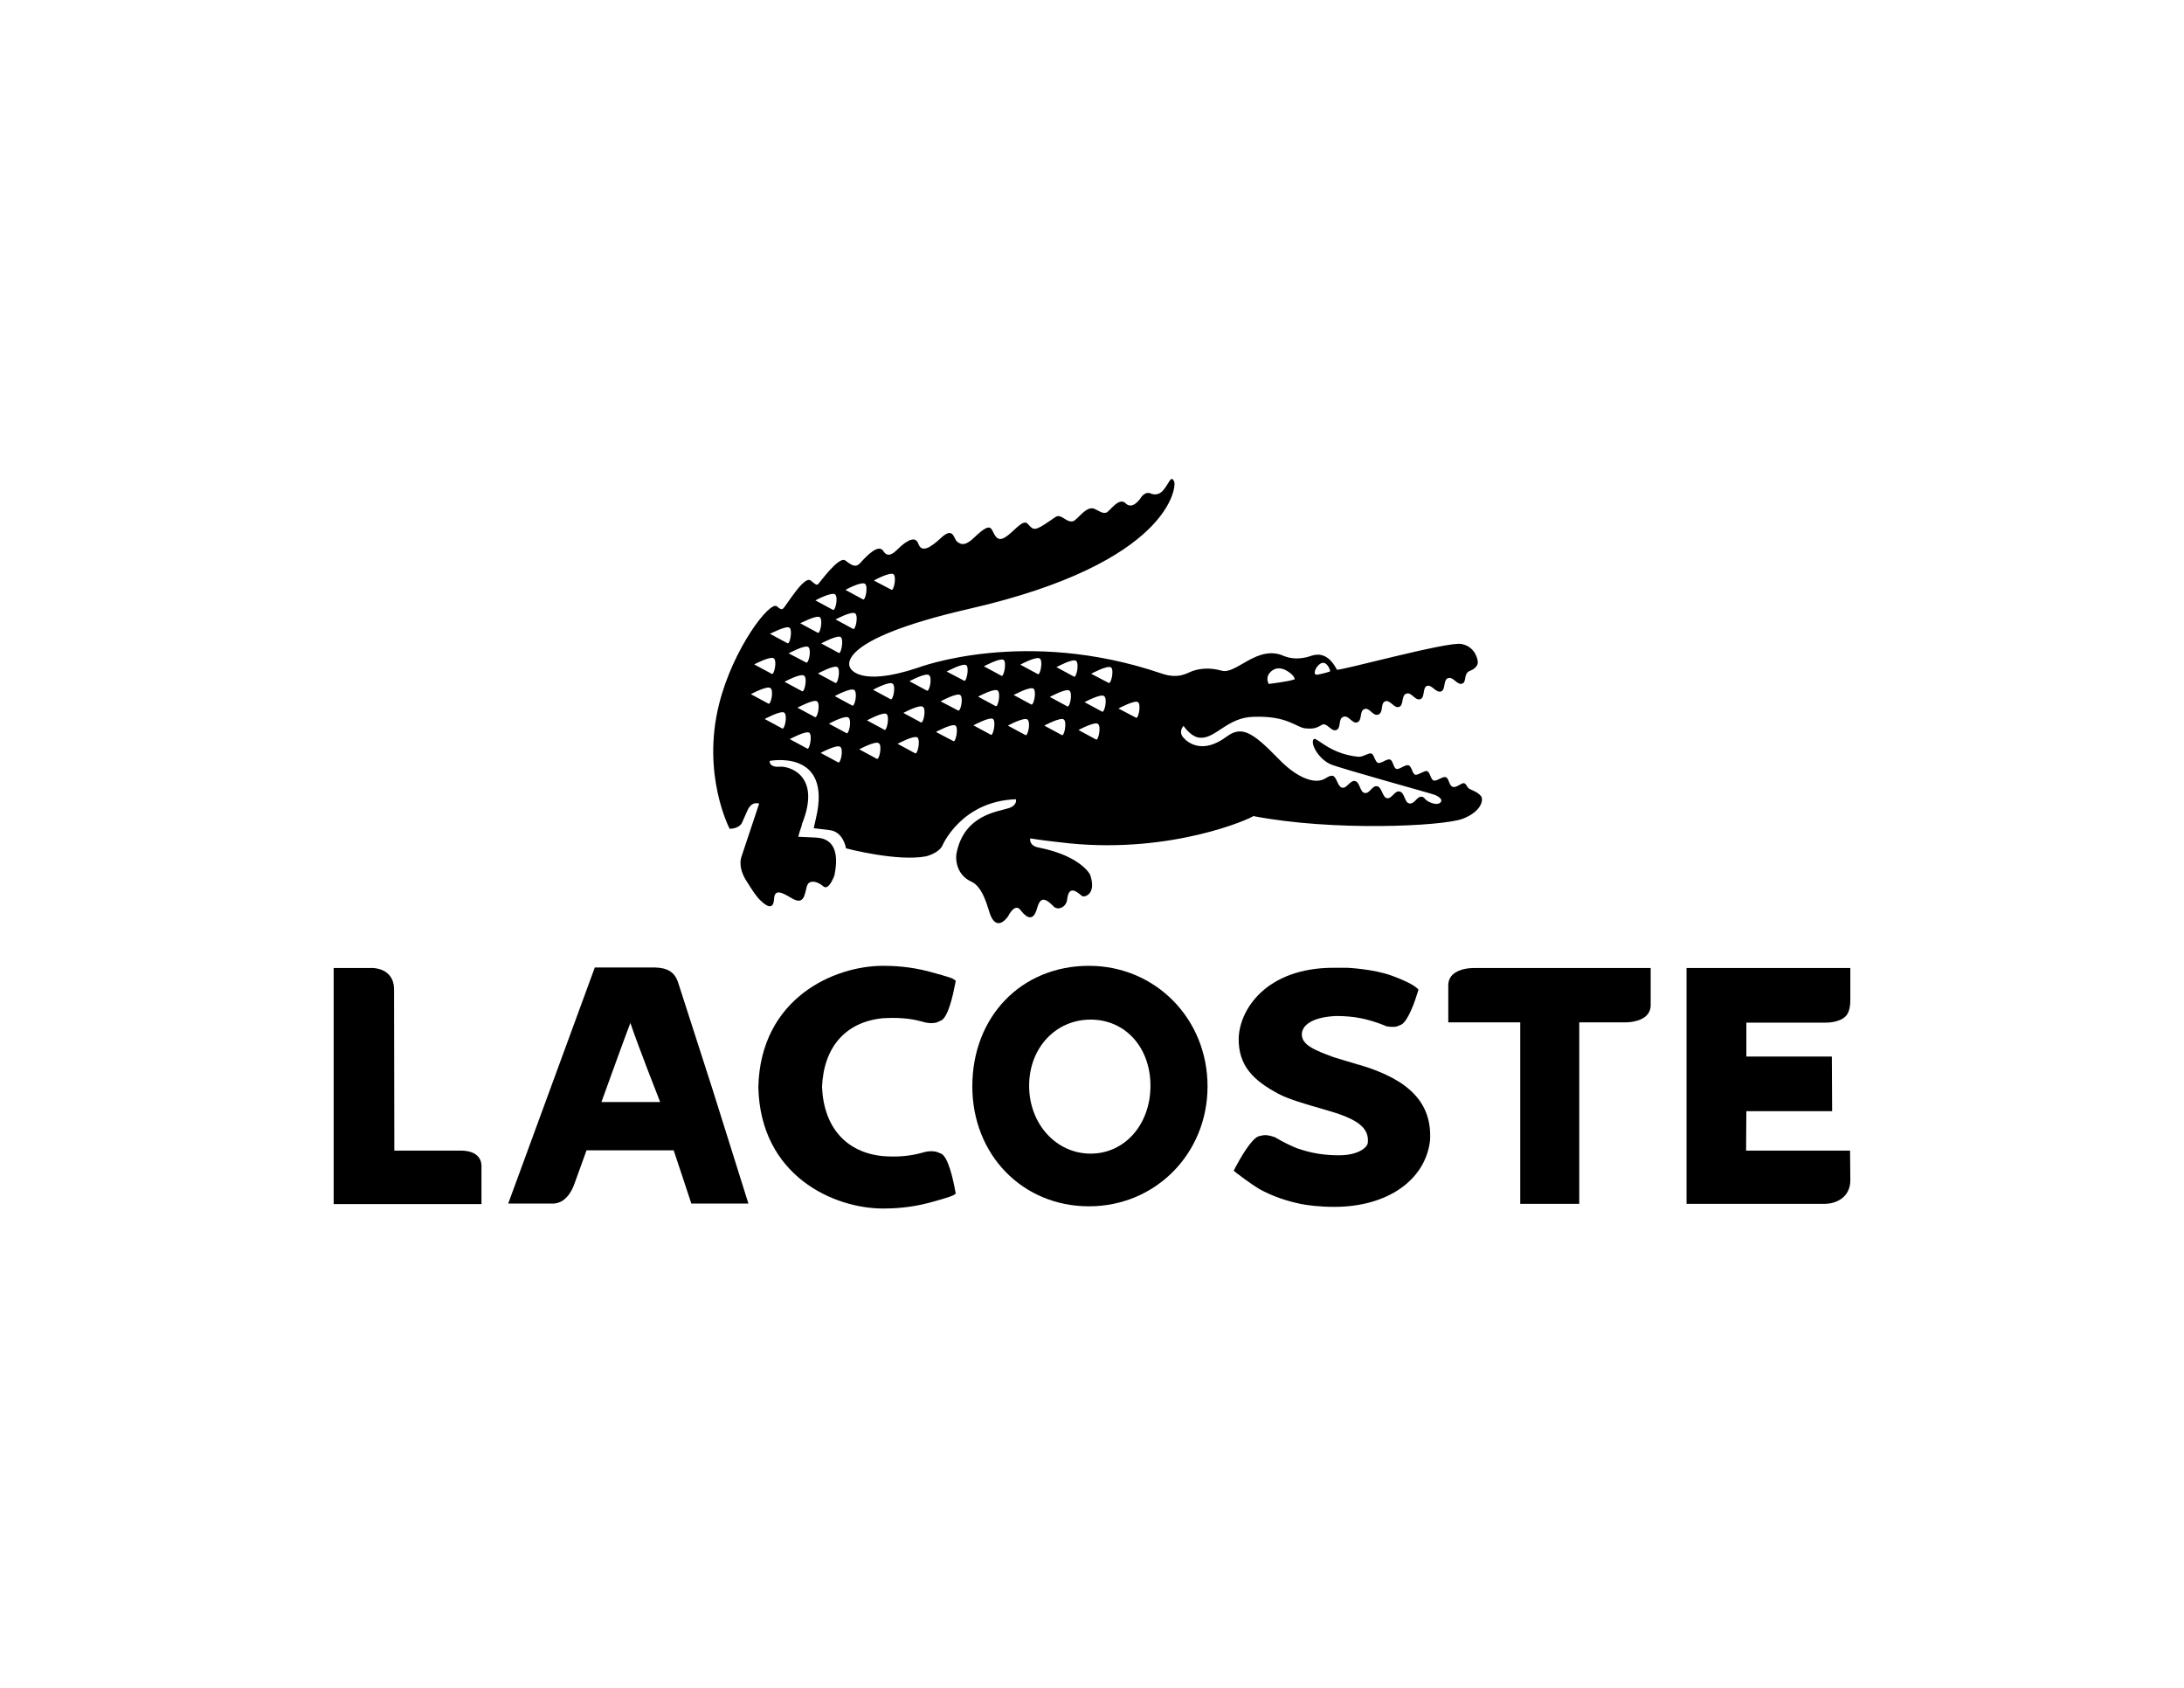 <svg xmlns="http://www.w3.org/2000/svg" xmlns:xlink="http://www.w3.org/1999/xlink" id="Layer_1" x="0px" y="0px" viewBox="0 0 792 612" style="enable-background:new 0 0 792 612;" xml:space="preserve"><g>	<g>		<path d="M537.1,288.7c-1.1-1.4-2.9-2-4.1-2.6c-1.2-0.6-1-1.7-2-2.1c-1-0.3-2.8,1.8-4.2,1.3c-1.4-0.5-1.3-3.1-2.5-3.5   c-1.2-0.4-3.3,1.6-4.4,1.2c-1.1-0.3-1.3-3.1-2.4-3.4c-1-0.3-3.3,1.6-4.3,1.3c-1.1-0.4-1.2-3-2.4-3.4c-1.2-0.4-3.3,1.6-4.4,1.3   c-1.1-0.3-1.2-3-2.3-3.4c-1.2-0.4-3.3,1.6-4.4,1.2c-1.1-0.4-1.4-3.1-2.4-3.4c-1-0.3-3,1.3-4.7,1.2c-11.3-1.1-15.7-8.2-16.4-6.1   c-0.8,2.1,2.4,7.1,6.3,8.8c3.1,1.4,36.9,10.7,37.8,11.1c0.9,0.4,3,1.4,2.2,2.6c-1.2,1.6-4.5,0-5.3-0.7c-0.8-0.7-0.7-1-1.5-1.2   c-1.8-0.4-2.8,2.9-4.7,2.4c-1.7-0.4-1.6-3.9-3.4-4.3c-1.9-0.5-2.8,2.8-4.7,2.4c-1.5-0.3-1.8-3.9-3.4-4.3c-1.9-0.5-2.8,2.9-4.7,2.4   c-1.7-0.4-1.6-3.9-3.4-4.3c-1.8-0.4-3,2.8-4.7,2.4c-1.7-0.4-1.9-3.9-3.4-4.3c-1.5-0.3-2.7,1.5-4.8,1.7c0,0-5.9,1.6-15.2-8.2   c-9.4-9.7-13.2-11.6-18.5-7.7c-8.7,6.5-14.1,2.2-15.7,0.3c-1.9-2.2,0.1-4.2,0.1-4.2s2.8,4.3,6.2,4.3c5.6,0.2,9.8-7.5,19.4-7.6   c12.2-0.4,15.3,3.9,18.6,4.2c3.1,0.3,4.1-0.2,6.2-1.4h0c1.7-0.6,3.2,2.7,5,2c1.9-0.7,0.5-4.1,2.6-4.8c1.9-0.7,3.2,2.7,5,2   c1.9-0.7,0.7-4.2,2.6-4.8c1.9-0.7,3,2.7,5,2c2-0.7,0.7-4.1,2.5-4.8c1.9-0.7,3.2,2.7,5.1,2c1.7-0.6,0.7-4.2,2.6-4.8   c1.9-0.7,3.1,2.7,5.1,2c1.7-0.6,0.7-4.2,2.4-4.8c1.7-0.6,3.3,2.7,5.1,2c1.7-0.6,0.7-4.2,2.5-4.8c1.9-0.7,3.3,2.6,5.1,2   c1.8-0.6,0.4-3.5,2.7-4.6c0,0,3.2-1,3-3.4c0-0.4-0.7-5.4-5.9-6.4c-5-1-44.7,10-45.2,9.3c-3.7-7.2-8.3-5.2-9-5.1   c-0.7,0.2-5.2,2.1-10.1,0.2c-9.6-4.4-17.3,6.7-22.6,5.3c-4.9-1.4-8.6-0.6-10.6,0.1c-1.9,0.6-4.9,3.1-11.3,0.9   c-49.6-16.9-88.3-2.1-88.3-2.1c-21.8,7.3-24.6,0-24.6,0s-7.2-9.8,43.4-21.4c72.8-16.7,75-44.4,74.1-46.1c-1.2-2.5-1.7,0.5-4,3.2   c-2,2.3-4.3,1.2-4.3,1.2c-2.3-1.1-3.8,1.5-3.8,1.5s-2.9,4.6-5.5,2c-2.5-2.5-5.8,3.1-7.1,3.4c-1.5,0.3-2.2-0.5-4.2-1.4   c-3-1.3-6.2,4.1-7.8,4.5c-2.5,0.6-4.3-3-6.4-1.5c-6.5,4.5-7.5,5.1-9.2,3.3c-1.3-1.3-1.5-2.7-5.8,1.4c-3.7,3.5-5.4,4.2-6.9,1.9   c-1.5-2.3-1.1-5.3-7.4,0.7c-3,2.9-4.6,3-6.3,1.6c-1.3-1-1.3-5.6-5.8-1.4c-4.1,3.8-7.1,5.5-8.3,2.1c-1.3-3.8-6.1,0.7-7.2,1.8   c-1.2,1.1-3.6,3.8-5.4,1c-1.7-2.9-5.9,1.4-8.4,4.2c-1.9,2.1-3.5,0.5-5.5-0.9c-2.3-1.6-9.2,8-9.8,8.6c-0.6,0.5-1.1,0-2.7-1.3   c-2.4-2-8.9,9.3-10,10.1c0,0-0.4,1-2.2-0.7c-2.5-2.4-16,15.3-21,35.3c-6.5,25.7,3.8,45.3,3.8,45.3s3.1,0.1,4.4-2l2-4.5   c1.6-3.8,4.3-2.6,4.3-2.6l-6.3,18.9c-1,2.5-0.4,6,1.8,9.3c2.1,3.3,3.5,5.6,5.2,7.1c5.1,4.8,4.6-0.9,4.8-1.6c0.6-3.1,4-0.7,6.7,0.8   c4.8,2.7,4.3-3.3,5.4-5.2c0.7-1.4,3.1-1.5,5.7,0.7c2,1.7,4-4,4-4c2.5-12.1-3.4-13.5-6.6-13.7l-6.5-0.3c0,0,0.4-1.8,1.1-3.6   l0.3-1.2c7-17.5-4.7-20.9-8.2-20.6c-3.9,0.3-3.6-2.1-3.6-2.1s21.3-4.2,17.3,18.4c0,0-0.8,3.9-1.3,6l5.8,0.7c5,0.6,5.9,6.6,5.9,6.6   s18.5,4.9,29,2.9c0,0,4.7-1.1,6-4c0,0,6.8-16,26.6-16.7c0,0,0.7,2.1-2.5,3.2c-3.8,1.3-16.5,2.3-19.1,16.8v0.1   c-0.3,2.4,0.4,7.5,5.5,9.8c4.4,2,6,10,6.9,12.2c2.6,6.2,6.4,0.3,6.4,0.3s2.4-5,4.5-2.2c3.5,4.6,5.2,2.3,6-0.7   c0.9-3.2,2.2-4.6,5.9-0.7c1.6,1.7,4.7,0.4,5-2.5c0.7-6.4,4.9-1.3,5.6-1.1c0.7,0.3,5.2-0.7,2.7-7.9c0,0-3.4-6.8-18.7-9.8   c-3.6-0.7-3-3.3-3-3.3l3.4,0.5c1,0.2,9.9,1.2,10.9,1.3c37.4,3.7,65.7-9,66.6-9.9c29,5.6,68.5,3.7,75.9,1   C537.4,294.2,538,289.9,537.1,288.7z M477.2,242.4c0.6-1,1.2-1.5,1.7-1.8c2.3-1.3,3.7,2.7,3.4,2.9c0,0-0.1,0-0.1,0c0,0,0,0,0,0   c-0.4,0.2-4.7,1.4-5.1,1.1C476.3,244.1,477.2,242.4,477.2,242.4z M460.7,243.7c0,0,0.6-0.7,1.6-1.1c1.1-0.4,2.7-0.5,4.8,0.9   c2.5,1.6,2.4,2.8,2.4,2.8c-0.1,0-0.2,0.1-0.3,0.1c-1.8,0.7-9.1,1.6-9.1,1.6C458.7,245.4,460.7,243.7,460.7,243.7z M324,208.2   c1.2,0.9,0.1,6.4-0.8,5.6l-6.3-3.3C316.8,210.5,322.7,207.3,324,208.2z M313.7,211.7c1.2,0.9,0.1,6.4-0.8,5.6l-6.3-3.4   C306.5,213.9,312.4,210.7,313.7,211.7z M310.1,222.4c1.3,0.9,0.1,6.4-0.8,5.6l-6.3-3.4C303,224.6,308.8,221.5,310.1,222.4z    M304.1,236.7l-6.3-3.4c0,0,5.9-3.2,7.1-2.3C306.1,232.1,304.9,237.6,304.1,236.7z M302.9,247.6l-6.3-3.4c0,0,5.9-3.2,7.1-2.3   C304.9,242.9,303.8,248.3,302.9,247.6z M302.8,215.5c1.3,0.9,0.1,6.4-0.8,5.6l-6.3-3.4C295.6,217.7,301.5,214.6,302.8,215.5z    M297.3,223.8c1.2,0.9,0.1,6.4-0.8,5.6l-6.3-3.4C290.1,226.1,296,222.9,297.3,223.8z M286,236.9c0,0,5.9-3.2,7.1-2.3   c1.3,0.9,0.1,6.4-0.8,5.6L286,236.9z M290.8,250.6l-6.3-3.4c0,0,5.9-3.2,7.1-2.2C292.9,245.9,291.7,251.4,290.8,250.6z    M286.3,227.6c1.2,0.9,0.1,6.4-0.8,5.6l-6.3-3.4C279.2,229.9,285.1,226.7,286.3,227.6z M280.6,238.7c1.3,0.9,0.1,6.4-0.8,5.6   l-6.3-3.4C273.5,240.9,279.4,237.8,280.6,238.7z M272.3,251.7c0,0,5.9-3.2,7.1-2.2c1.3,0.9,0.1,6.4-0.8,5.6L272.3,251.7z    M283.6,264.1l-6.3-3.4c0,0,5.9-3.2,7.1-2.3C285.7,259.4,284.5,264.9,283.6,264.1z M292.7,271.4l-6.3-3.4c0,0,5.9-3.2,7.1-2.3   C294.7,266.7,293.5,272.2,292.7,271.4z M295.5,260l-6.3-3.4c0,0,5.9-3.2,7.1-2.3C297.6,255.3,296.4,260.7,295.5,260z M303.9,276.4   l-6.3-3.4c0,0,5.9-3.2,7.1-2.2C306,271.7,304.8,277.2,303.9,276.4z M306.9,265.8l-6.3-3.4c0,0,5.9-3.2,7.1-2.2   C309,261.2,307.8,266.6,306.9,265.8z M309,255.8l-6.3-3.4c0,0,5.9-3.2,7.1-2.2C311.1,251.2,309.9,256.6,309,255.8z M317.9,275.1   l-6.3-3.4c0,0,5.9-3.2,7.1-2.2C320,270.4,318.8,275.9,317.9,275.1z M320.7,264.6l-6.3-3.4c0,0,5.9-3.2,7.1-2.3   C322.7,259.9,321.5,265.4,320.7,264.6z M322.9,253.5l-6.3-3.4c0,0,5.9-3.2,7.1-2.2C325,248.8,323.8,254.3,322.9,253.5z    M331.8,273.1l-6.3-3.4c0,0,5.9-3.2,7.2-2.3C333.9,268.5,332.7,273.9,331.8,273.1z M333.9,261.9l-6.3-3.4c0,0,5.9-3.2,7.1-2.2   C336,257.2,334.8,262.7,333.9,261.9z M336.1,250.4l-6.3-3.4c0,0,5.9-3.2,7.1-2.2C338.2,245.7,337,251.1,336.1,250.4z M345.7,268.7   l-6.3-3.3c0,0,5.9-3.2,7.1-2.3C347.7,264,346.5,269.5,345.7,268.7z M347.4,257.6l-6.3-3.3c0,0,5.9-3.2,7.1-2.3   C349.5,252.9,348.3,258.4,347.4,257.6z M349.6,246.8l-6.3-3.3c0,0,5.9-3.2,7.1-2.3C351.6,242.1,350.4,247.6,349.6,246.8z    M359.3,266.4l-6.3-3.4c0,0,5.9-3.2,7.1-2.3C361.3,261.7,360.1,267.1,359.3,266.4z M361,256l-6.3-3.4c0,0,5.9-3.2,7.1-2.2   C363,251.3,361.9,256.8,361,256z M363.1,245l-6.3-3.4c0,0,5.9-3.2,7.2-2.3C365.1,240.3,364,245.8,363.1,245z M371.8,266.5   l-6.3-3.4c0,0,5.9-3.2,7.1-2.2C373.9,261.9,372.7,267.3,371.8,266.5z M373.9,255.4l-6.3-3.4c0,0,5.9-3.2,7.2-2.3   C376,250.8,374.8,256.2,373.9,255.4z M376.3,244.4l-6.3-3.4c0,0,5.9-3.2,7.1-2.2C378.3,239.7,377.2,245.2,376.3,244.4z M385,266.5   l-6.3-3.4c0,0,5.9-3.2,7.1-2.2C387,261.9,385.9,267.3,385,266.5z M387,256.1l-6.3-3.4c0,0,5.9-3.2,7.1-2.3   C389.1,251.4,387.9,256.9,387,256.1z M389.4,245.3l-6.3-3.4c0,0,5.9-3.2,7.1-2.3C391.5,240.6,390.3,246.1,389.4,245.3z    M397.4,268.1l-6.3-3.4c0,0,5.9-3.2,7.1-2.2C399.4,263.4,398.3,268.9,397.4,268.1z M399.6,258l-6.3-3.4c0,0,5.9-3.2,7.1-2.2   C401.7,253.3,400.5,258.8,399.6,258z M402,247.6l-6.3-3.3c0,0,5.9-3.2,7.2-2.3C404.1,242.9,402.9,248.3,402,247.6z M411.9,260.2   l-6.3-3.3c0,0,5.9-3.2,7.1-2.3C413.9,255.5,412.8,261,411.9,260.2z"></path>	</g>	<g>		<path d="M245.8,355.9c-1.3-3.5-3.8-5-8.4-5.1c-0.4,0-21.7,0-21.7,0l-31.4,85.6c0,0,15.3,0,15.3,0c1.3,0.1,2.5-0.1,3.6-0.6   c3-1.4,4.4-4.8,4.9-6c0,0,4.3-11.9,4.6-12.7c2.2,0,30,0,31.6,0c0.7,2,6.4,19.3,6.4,19.3h20.7l-13.1-41.7L245.8,355.9 M239.4,399.6   c-3.1,0-20.1,0-21.3,0c2.3-6.3,8-22.2,10.5-28.7C230.7,377.4,239.3,399.4,239.4,399.6z"></path>		<path d="M394.9,350.2L394.9,350.2L394.9,350.2c-24.5,0-42.3,18.4-42.3,43.7c0,24.8,18.2,43.5,42.3,43.5c24.1,0,43-19.1,43-43.5   C437.9,369.4,419,350.2,394.9,350.2 M395.5,418.3c-12.5,0-22.3-10.8-22.3-24.6c0-13.7,9.6-24,22.3-24c12.6,0,21.7,10.1,21.7,24   C417.2,407.7,407.9,418.3,395.5,418.3z"></path>		<path d="M493.3,386.2l-0.8-0.2c0,0-8-2.4-8-2.4l-1.2-0.4c-6.5-2.4-11.2-4.3-11.2-8.1c0-0.1,0-0.2,0-0.3c0.6-6.3,12.4-6.4,12.5-6.4   c6.5,0,11.4,1,17.7,3.5l0.1,0.1l0.3,0.1c1.5,0.3,2.7,0.3,3.8,0.1l1.7-0.7c2.5-1.4,5-8.7,5.9-11.7l0.3-1l-0.8-0.7   c-0.3-0.3-2.1-1.8-8.8-4.3c-6.8-2.5-16.4-2.9-16.4-2.9l-4.7,0c-24.7,0-34.2,15.3-34.5,25.5c-0.2,10.2,5.6,15.5,14.4,20.2   c3.7,2,10.4,3.9,15.3,5.3c0,0,5,1.5,5,1.5c9.2,2.9,12.7,6.1,12.1,11.1c-0.3,1.6-3.4,4.4-10.5,4.4c-5.4,0-10.2-0.8-15.3-2.6   c-2.4-1-4.9-2.2-7.6-3.8l-0.1-0.1l-0.3-0.1c-1.5-0.5-2.8-0.8-3.9-0.7l-1.9,0.4c-2.8,1.1-6.8,8.3-8.4,11.3l-0.6,1.2l1.1,0.9   c0.2,0.1,4.6,3.6,8.3,5.8c4.4,2.4,9.3,4.2,15.2,5.4c2.3,0.4,6.1,1,11.9,1c19.2,0,33.1-9.7,34.7-24.2   C519.3,400.1,511.3,391.6,493.3,386.2z"></path>		<path d="M534.3,351c-0.8,0-5,0.1-7.4,2.3c-1.1,1-1.7,2.4-1.7,3.9l0,13.5c0,0,23.1,0,26.1,0c0,3.2,0,65.8,0,65.8l21.4,0   c0,0,0-62.6,0-65.8c2.9,0,16.8,0,16.8,0c0.8,0,5-0.1,7.4-2.3c1.1-1,1.7-2.4,1.7-3.9V351H534.3z"></path>		<path d="M167,417.2c0,0-18,0-24,0c0-3.2-0.1-58.4-0.1-58.4c0-2.4-0.7-4.3-2.2-5.7c-2.3-2.2-5.8-2.2-7.1-2.1l-12.6,0l0,85.6h53.6   l0-13.6C174.7,421.2,173.9,417.2,167,417.2z"></path>		<path d="M320.2,369.2c5.2-0.3,9.6,0,13.7,1.1c2.2,0.7,4.2,0.9,5.9,0.4c0,0,1.7-0.8,1.7-0.8c2.4-1.5,4.1-9,4.9-13.3l0.2-1l-0.9-0.6   c-0.2-0.2-0.9-0.6-8.7-2.7c-7.1-1.9-13.4-2.1-16.5-2.1l-0.3,0c-17.7,0-44.4,11.7-45.2,43.9v0.2c0.8,32.2,27.5,43.9,45.2,43.9   l0.3,0c3.1,0,9.4-0.2,16.5-2.1c7.8-2.1,8.4-2.6,8.7-2.7l0.9-0.6l-0.2-1c-0.8-4.4-2.5-11.9-4.9-13.4v0l0,0l0,0l-1.7-0.7   c-1.7-0.5-3.7-0.3-5.9,0.4c-4.1,1.1-8.5,1.5-13.7,1.1c-13.4-1.3-21.5-10.5-22.1-25.1C298.7,379.6,306.7,370.5,320.2,369.2z"></path>		<path d="M662.1,436.5c3.3-0.1,8.9-2,8.9-8.6l-0.1-10.7l-37.7,0c0,0,0.1-12.3,0.1-14.3c3.1,0,31.1,0,31.1,0l-0.1-19.8   c0,0-28,0-31,0c0-2.3,0-10,0-12.3c3.1,0,28.6,0,28.6,0c0.8,0,5.1,0,7.4-2.3c1.6-1.6,1.7-4.6,1.7-6.1V351h-59.4l0,85.5L662.1,436.5   z"></path>	</g></g></svg>